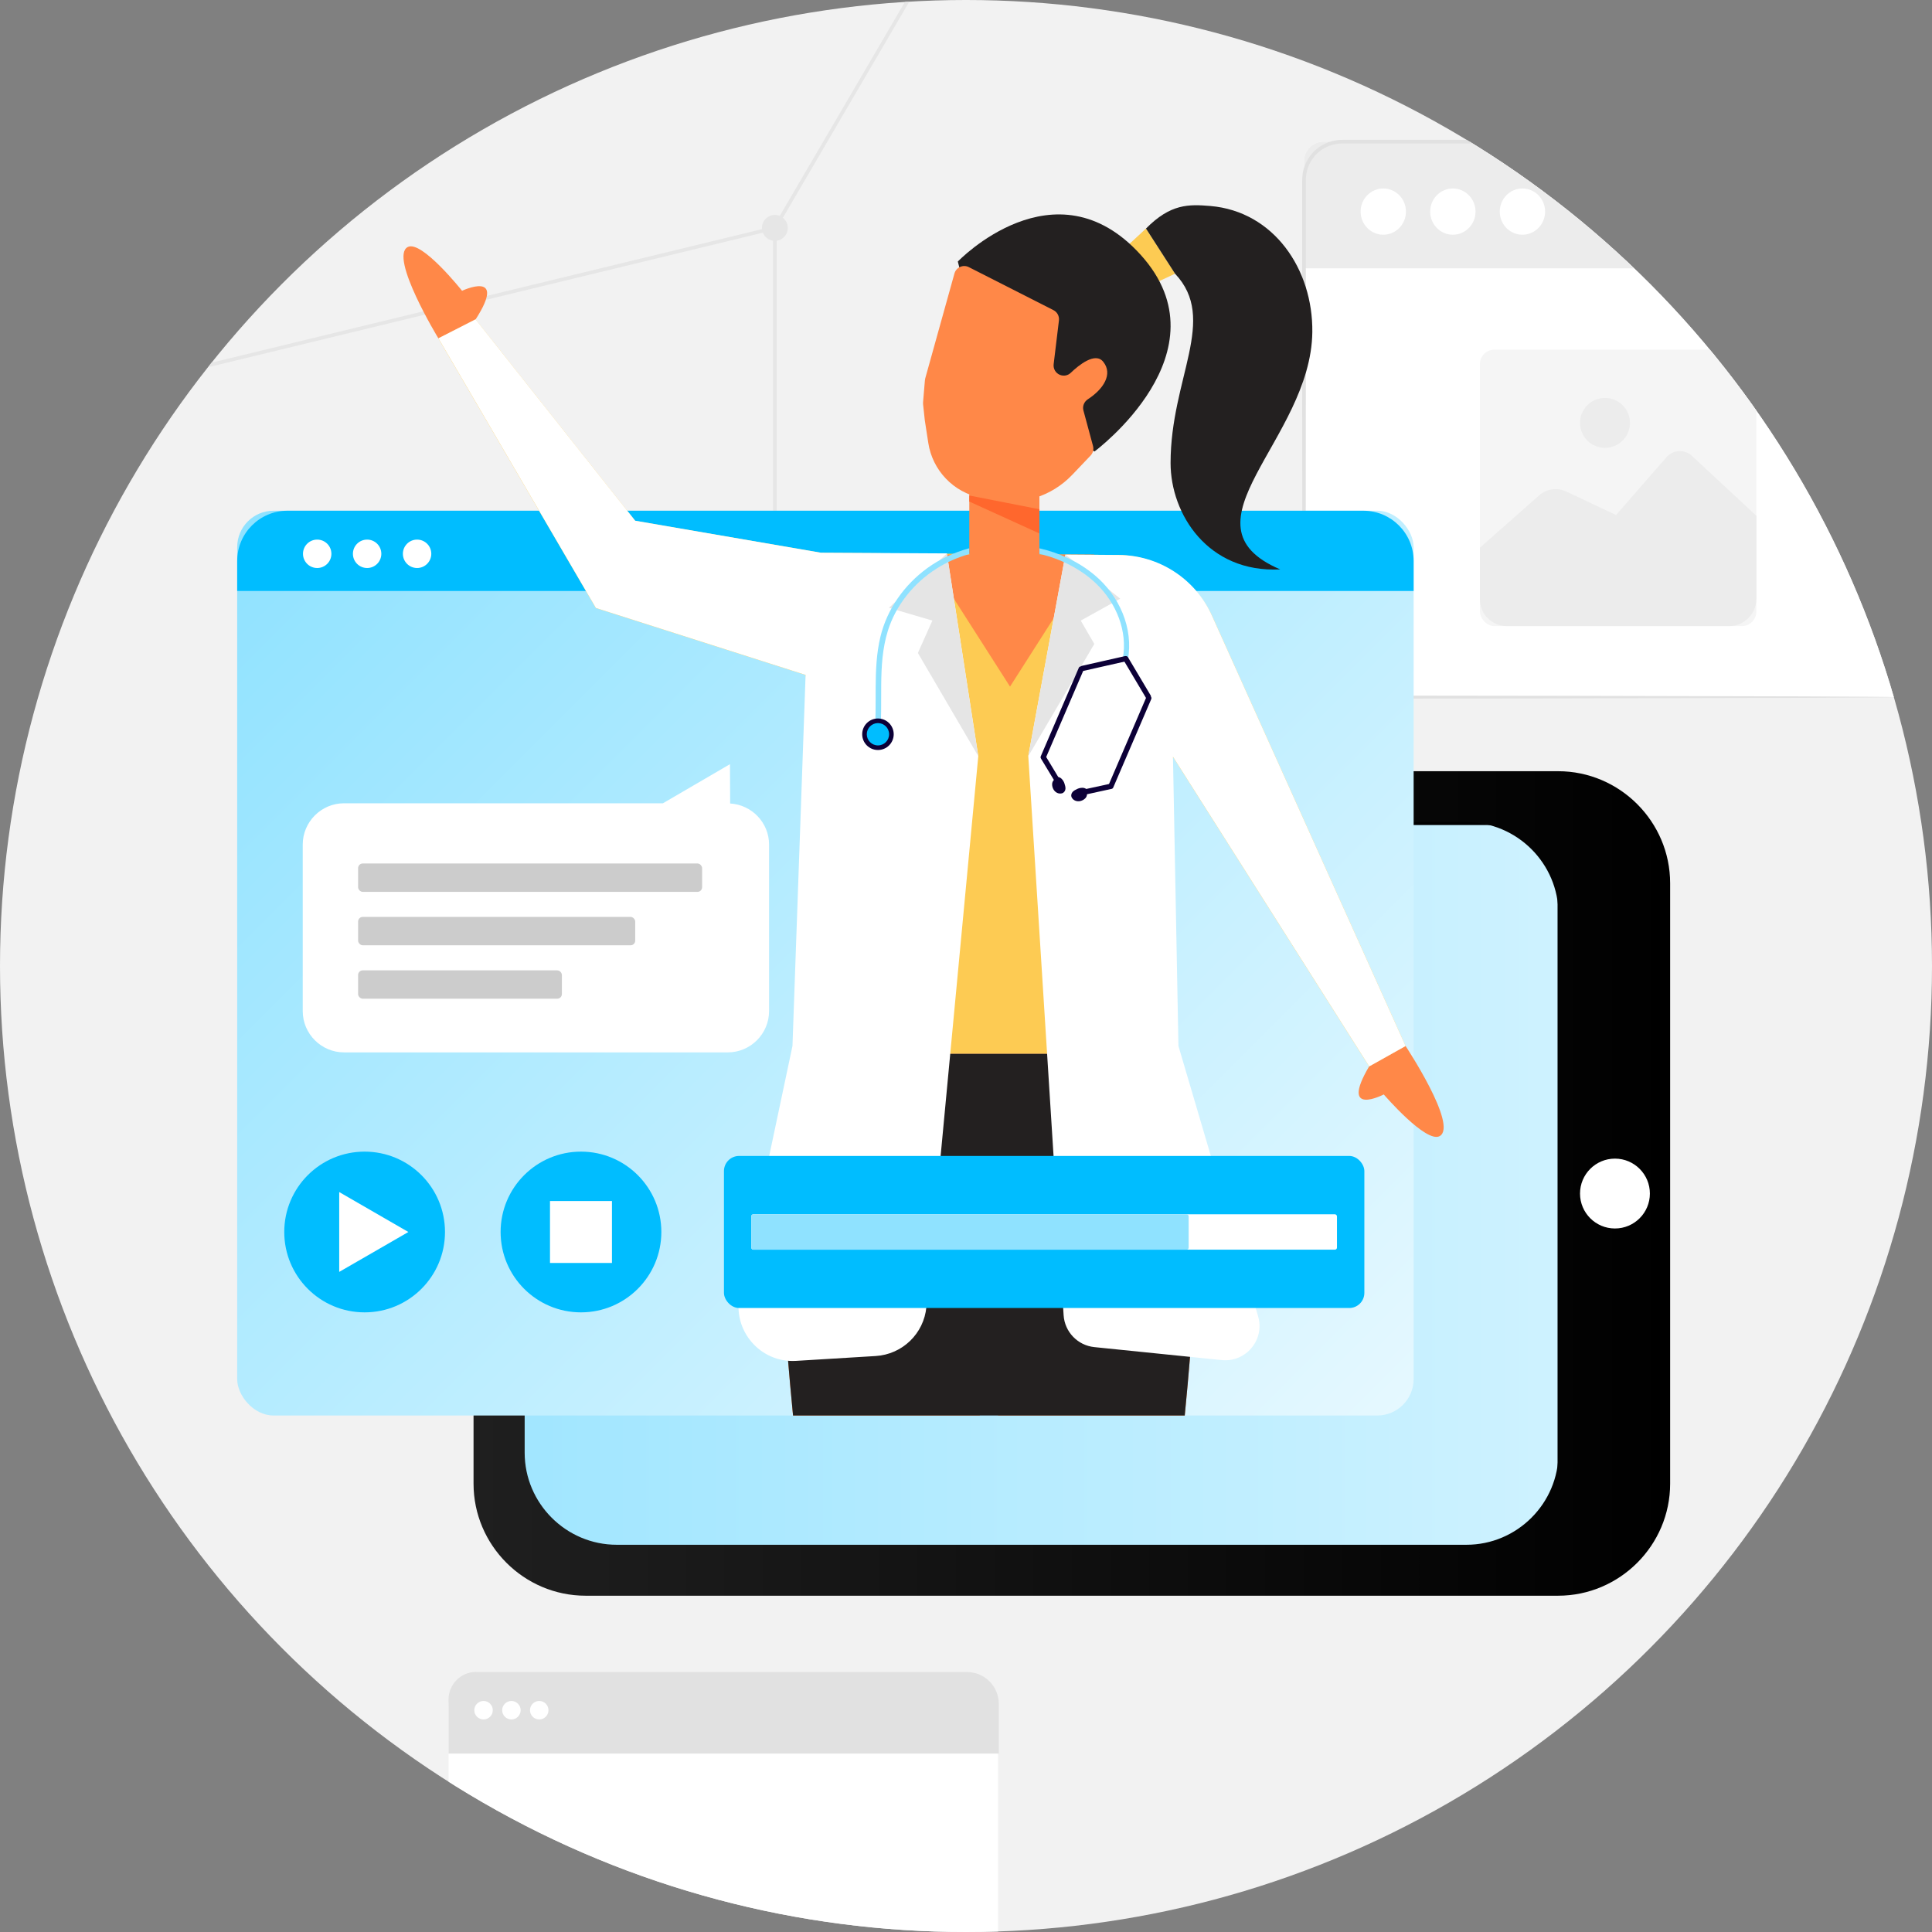 <svg xmlns="http://www.w3.org/2000/svg" xmlns:xlink="http://www.w3.org/1999/xlink" id="Calque_2" data-name="Calque 2" viewBox="0 0 533.2 533.2"><rect x="0" y="0" width="533.2" height="533.2" fill="#808080" stroke="none"/><defs><style>      .cls-1 {        fill: url(#Dégradé_sans_nom_100);      }      .cls-2 {        fill: #fdcb53;      }      .cls-3 {        fill: #ff8848;      }      .cls-4 {        fill: #fff;      }      .cls-5, .cls-6 {        fill: none;      }      .cls-7 {        fill: #232020;      }      .cls-6 {        stroke: #e6e6e6;        stroke-miterlimit: 10;      }      .cls-8 {        fill: #e5e5e5;      }      .cls-9 {        fill: #ff672d;      }      .cls-10 {        fill: #f2f2f2;      }      .cls-11 {        fill: url(#Dégradé_sans_nom_57);      }      .cls-12 {        fill: #0c0037;      }      .cls-13 {        fill: #ececec;      }      .cls-14 {        fill: #8fe2ff;      }      .cls-15 {        fill: #ccc;      }      .cls-16 {        fill: #f5f5f5;      }      .cls-17 {        clip-path: url(#clippath);      }      .cls-18 {        fill: #00bdff;      }      .cls-19 {        fill: url(#Dégradé_sans_nom_38);      }      .cls-20 {        fill: #e6e6e6;      }      .cls-21 {        fill: #e1e1e1;      }    </style><clipPath id="clippath"><circle id="Ellipse_6" data-name="Ellipse 6" class="cls-5" cx="266.6" cy="266.6" r="266.6"></circle></clipPath><linearGradient id="D&#xE9;grad&#xE9;_sans_nom_57" data-name="D&#xE9;grad&#xE9; sans nom 57" x1="143.12" y1="328.5" x2="431.2" y2="328.5" gradientUnits="userSpaceOnUse"><stop offset="0" stop-color="#a1e6ff"></stop><stop offset="1" stop-color="#cef2ff"></stop></linearGradient><linearGradient id="D&#xE9;grad&#xE9;_sans_nom_100" data-name="D&#xE9;grad&#xE9; sans nom 100" x1="130.69" y1="326.61" x2="460.93" y2="326.61" gradientUnits="userSpaceOnUse"><stop offset="0" stop-color="#1f1f1f"></stop><stop offset="1" stop-color="#000"></stop></linearGradient><linearGradient id="D&#xE9;grad&#xE9;_sans_nom_38" data-name="D&#xE9;grad&#xE9; sans nom 38" x1="87.14" y1="125.15" x2="368.45" y2="406.46" gradientUnits="userSpaceOnUse"><stop offset="0" stop-color="#8fe2ff"></stop><stop offset="1" stop-color="#e5f8ff"></stop></linearGradient></defs><g id="Calque_1-2" data-name="Calque 1"><g class="cls-17"><circle id="Ellipse_6-2" data-name="Ellipse 6" class="cls-10" cx="266.6" cy="266.6" r="266.6"></circle><line class="cls-6" x1="261.34" y1="-18.3" x2="213.85" y2="62.89"></line><line class="cls-6" x1="213.85" y1="140.95" x2="213.85" y2="62.89"></line><circle class="cls-20" cx="213.85" cy="62.89" r="3.57"></circle><line class="cls-6" x1="57.87" y1="100.73" x2="213.85" y2="62.89"></line><g><g><g><path class="cls-4" d="M522.47,164.62c-1.76-3.08-3.8-6.02-5.7-9.02-1.92-3.03-3.82-6.07-5.73-9.1-3.75-5.98-7.51-11.95-11.39-17.85-7.74-11.77-15.99-23.22-25.41-33.71-4.98-5.54-10.11-10.91-14.9-16.63-2.42-2.89-4.8-5.81-7.15-8.76-2.32-2.9-4.51-5.97-7.01-8.72-8.69-9.6-20.43-15.13-31.34-21.73h-48.57c-2.97,0-5.38,2.41-5.38,5.38v143.37c0,2.51,2.04,4.55,4.55,4.55h162.58c2.51,0,4.55-2.04,4.55-4.55v-2.58c-1.82-7.42-5.36-14.05-9.12-20.64Z"></path><path class="cls-13" d="M452.19,69.55c-2.32-2.9-4.51-5.97-7.01-8.72-8.69-9.6-20.43-15.13-31.34-21.73h-48.57c-2.97,0-5.38,2.41-5.38,5.38v29.57h95.91c-1.22-1.49-2.42-2.99-3.62-4.49Z"></path><path class="cls-4" d="M388.02,58.4c0,3.52-2.8,6.38-6.25,6.38s-6.26-2.85-6.26-6.38,2.8-6.38,6.26-6.38,6.25,2.85,6.25,6.38Z"></path><path class="cls-4" d="M407.22,58.4c0,3.52-2.8,6.38-6.26,6.38s-6.25-2.85-6.25-6.38,2.8-6.38,6.25-6.38,6.26,2.85,6.26,6.38Z"></path><path class="cls-4" d="M426.42,58.4c0,3.52-2.8,6.38-6.26,6.38s-6.25-2.85-6.25-6.38,2.8-6.38,6.25-6.38,6.26,2.85,6.26,6.38Z"></path></g><g><path class="cls-21" d="M531.38,184.48c-.28,2.48-1.55,4.43-2.87,5.6-1.57,1.4-3.16,1.9-4.2,2.11-1.06.21-1.62.16-1.62.21,0,0,.14.01.41,0,.28,0,.68-.02,1.22-.11,1.06-.17,2.69-.65,4.32-2.05,1.26-1.07,2.48-2.84,2.92-5.08-.06-.22-.12-.44-.18-.67Z"></path><path class="cls-21" d="M516.26,192.29c-4.25-.02-10.46-.05-18.45-.1-16.05-.04-39.22-.09-67.86-.16-14.33-.02-30.02-.04-46.86-.06-4.21,0-8.5,0-12.85-.01-1.11,0-2.16.04-3.18-.18-1.02-.21-2-.62-2.88-1.2-1.76-1.15-3.08-2.98-3.58-5.06-.27-1.04-.26-2.1-.25-3.25,0-1.13,0-2.26,0-3.4,0-2.28,0-4.57,0-6.88,0-4.61,0-9.29.01-14.03,0-18.94.02-38.83.03-59.45,0-10.31,0-20.8,0-31.44,0-5.32,0-10.69,0-16.08-.01-1.37-.01-2.65.33-3.9.32-1.25.89-2.43,1.66-3.47,1.54-2.08,3.92-3.52,6.49-3.9,1.26-.19,2.65-.11,4.01-.13h4.08c2.72,0,5.42,0,8.12,0,5.4,0,10.76,0,16.08,0,4.53,0,9.03,0,13.5,0-.55-.33-1.1-.67-1.65-1.01-3.93,0-7.87,0-11.84,0-5.32,0-10.68,0-16.08,0-2.7,0-5.41,0-8.12,0h-4.08c-1.36.02-2.72-.07-4.16.14-2.84.42-5.46,2.01-7.16,4.3-.85,1.14-1.48,2.45-1.83,3.82-.38,1.37-.37,2.83-.36,4.15,0,5.4,0,10.76,0,16.08,0,10.65,0,21.14,0,31.44.01,20.62.02,40.5.03,59.45,0,4.74,0,9.41.01,14.03,0,2.31,0,4.6,0,6.88,0,1.14,0,2.27,0,3.4,0,1.1-.02,2.32.28,3.46.56,2.29,2.02,4.32,3.97,5.58.97.63,2.06,1.09,3.19,1.32,1.14.24,2.29.19,3.35.19,4.35,0,8.64,0,12.85-.01,16.84-.02,32.54-.04,46.86-.06,28.63-.07,51.81-.12,67.86-.16,7.99-.04,14.2-.07,18.45-.1,2.09-.02,3.69-.04,4.8-.05,1.08-.02,1.63-.05,1.63-.05,0,0-.55-.04-1.63-.05-1.11-.01-2.71-.03-4.8-.05Z"></path></g></g><g><rect class="cls-16" x="408.43" y="96.5" width="76.29" height="76.29" rx="3.99" ry="3.99"></rect><path class="cls-13" d="M408.43,151.15v14.25c0,4.08,3.31,7.39,7.39,7.39h61.38c4.16,0,7.53-3.37,7.53-7.53v-22.91l-17.79-16.54c-2.02-1.88-5.2-1.72-7.02.37l-13.92,15.96-13.72-6.48c-2.5-1.18-5.46-.76-7.53,1.07l-16.31,14.42Z"></path><path class="cls-13" d="M449.84,116.71c0,3.8-3.08,6.89-6.89,6.89s-6.89-3.08-6.89-6.89,3.08-6.89,6.89-6.89,6.89,3.08,6.89,6.89Z"></path></g></g><g><rect class="cls-11" x="143.12" y="226.35" width="288.08" height="204.3"></rect><path d="M432.54,432H141.78v-206.99h290.76v206.99ZM144.46,429.32h285.4v-201.62H144.46v201.62Z"></path></g><path class="cls-1" d="M430.01,212.84H161.61c-17,0-30.92,13.91-30.92,30.92v165.71c0,17,13.91,30.92,30.92,30.92h268.4c17,0,30.92-13.91,30.92-30.92v-165.71c0-17-13.91-30.92-30.92-30.92ZM430.12,400.93c0,13.97-11.43,25.4-25.4,25.4h-234.52c-13.97,0-25.4-11.43-25.4-25.4v-148.63c0-13.97,11.43-25.4,25.4-25.4h234.52c13.97,0,25.4,11.43,25.4,25.4v148.63Z"></path><circle class="cls-4" cx="445.7" cy="329.4" r="9.64"></circle><rect class="cls-19" x="65.46" y="140.95" width="324.68" height="249.71" rx="10.05" ry="10.05"></rect><path class="cls-18" d="M390.14,163.11v-8.28c0-7.67-6.21-13.88-13.88-13.88H79.34c-7.67,0-13.88,6.21-13.88,13.88v8.28h324.68Z"></path><circle class="cls-4" cx="87.54" cy="152.84" r="3.92"></circle><circle class="cls-4" cx="101.32" cy="152.84" r="3.92"></circle><circle class="cls-4" cx="115.11" cy="152.84" r="3.92"></circle><g><polygon class="cls-2" points="309.16 69.67 316.28 63.07 324.31 75.53 315.31 79.74 309.16 69.67"></polygon><path class="cls-7" d="M264.34,72.18s26.82-27.99,50.48-1.84c24.26,26.83-12.75,54.26-12.75,54.26l-27.78-13.89-9.95-38.54Z"></path><path class="cls-2" d="M387.91,288.67l-53.27-118.4c-4.65-10.34-14.91-17.03-26.25-17.11l-81.84-.6-51.26-8.83-44.04-55.58-10.26,5.24,43.46,74.42,57.87,18.47,13.77,104.59h73.28l14.34-82.02,54.15,85.47,10.05-5.63Z"></path><polygon class="cls-3" points="302.01 153.05 278.75 189.49 255.47 153.05 302.01 153.05"></polygon><path class="cls-3" d="M273.82,138.02l-3.17-.64c-7.52-1.52-13.3-7.57-14.46-15.15l-.96-6.23-.48-4.47c-.02-.18-.02-.36,0-.54l.51-6.04c.01-.17.05-.35.09-.52l8.06-28.95c.48-1.71,2.4-2.56,3.98-1.75l23.34,11.86c1.05.53,1.66,1.67,1.52,2.84l-1.46,12.09c-.15,1.26.56,2.47,1.74,2.94h0c1.02.41,2.18.2,2.97-.56,2.19-2.1,6.75-5.83,8.97-3.06,2.75,3.41.05,7.56-4.23,10.34-1.04.68-1.56,1.92-1.23,3.12l2.64,9.77c.26.95,0,1.96-.68,2.67l-5.07,5.32c-5.68,5.95-14.02,8.58-22.08,6.95Z"></path><rect class="cls-3" x="267.51" y="133.52" width="19.35" height="34.23"></rect><path class="cls-3" d="M270.39,390.66l2.53-57.88,2.53,57.88h51.52c2.27-23.27,3.52-42.62,2.92-53.62-1.64-30.33-20.15-46.19-20.15-46.19h-73.65s-18.51,15.85-20.15,46.19c-.59,11,.65,30.34,2.92,53.62h51.53Z"></path><path class="cls-3" d="M131.26,88.15c8.91-13.84-3.74-7.9-3.74-7.9,0,0-11.17-14.06-14.98-12.08-5.22,2.72,8.45,25.22,8.45,25.22l10.26-5.24Z"></path><path class="cls-3" d="M377.86,294.3c-8.36,14.17,4.04,7.75,4.04,7.75,0,0,11.71,13.62,15.44,11.49,5.11-2.92-9.43-24.87-9.43-24.87l-10.05,5.63Z"></path><polygon class="cls-9" points="267.51 136.75 267.51 138.42 286.87 147.23 286.87 140.55 267.51 136.75"></polygon><g><polygon class="cls-5" points="275.45 390.66 272.92 332.78 270.39 390.66 275.45 390.66"></polygon><path class="cls-7" d="M326.97,390.66c2.27-23.27,3.52-42.62,2.92-53.62-1.64-30.33-20.15-46.19-20.15-46.19h-73.65s-18.51,15.85-20.15,46.19c-.59,11,.66,30.34,2.93,53.62h108.1Z"></path></g></g><path class="cls-7" d="M316.28,63.07c6.78-6.86,11.78-6.72,17.77-6.22,17.48,1.5,28.33,17.43,28.13,34.81-.35,29.67-37.87,53.11-8.86,65.49-19.98,1-30.26-15.3-30.26-29.36,0-23.47,13.15-39.64,1.24-52.25l-8.03-12.47Z"></path><path class="cls-4" d="M261.32,152.75l8.67,55.93-14.32,152.02c-.69,7.35-6.63,13.09-14,13.54l-21.96,1.34c-9.88.6-17.61-8.37-15.57-18.05l14.57-68.87,3.62-102.4-57.87-18.47-43.46-74.42,10.26-5.24,44.04,55.58,51.26,8.83,34.76.19Z"></path><path class="cls-4" d="M294.04,153.05l-10.25,55.63,9.75,154.28c.29,4.62,3.88,8.35,8.49,8.82l35.14,3.58c6.7.68,11.95-5.64,10.04-12.1l-21.98-74.59-1.51-79.83,54.15,85.47,10.05-5.63-53.45-118.79c-4.55-10.11-14.56-16.64-25.65-16.72l-14.78-.11Z"></path><polygon class="cls-8" points="261.32 152.75 245.34 167.75 257.32 171.27 253.32 180.21 269.98 208.68 261.32 152.75"></polygon><polygon class="cls-8" points="294.04 153.05 309.16 165.23 298.27 171.27 302.01 177.72 283.79 208.68 294.04 153.05"></polygon><circle class="cls-18" cx="100.63" cy="340.01" r="22.18"></circle><circle class="cls-18" cx="160.34" cy="340.01" r="22.18"></circle><rect class="cls-18" x="199.8" y="319.02" width="176.74" height="41.97" rx="4.18" ry="4.18"></rect><polygon class="cls-4" points="112.7 340.01 103.16 345.52 93.62 351.02 93.62 340.01 93.62 328.99 103.16 334.5 112.7 340.01"></polygon><rect class="cls-4" x="151.79" y="331.46" width="17.1" height="17.1"></rect><rect class="cls-4" x="207.34" y="335.12" width="161.64" height="9.77" rx=".57" ry=".57"></rect><rect class="cls-14" x="207.34" y="335.12" width="120.71" height="9.77" rx=".57" ry=".57"></rect><g><path class="cls-14" d="M302.15,158.76c-4.37-3.67-9.68-6.17-15.29-7.43v1.52c5.87,1.38,11.45,4.15,15.77,8.32,5.44,5.27,8.63,13.02,7.24,20.6-.18.92,1.23,1.32,1.4.39,1.62-8.84-2.38-17.73-9.13-23.41Z"></path><g><path class="cls-12" d="M297.72,184.33l-10.48,24.38c-.12.28-.05.51.09.69,0,0,0,.01,0,.02,1.16,1.91,2.31,3.83,3.47,5.74h0s.03.08.04.12c-.29.29-.46.71-.47,1.11-.01.53.11,1.01.38,1.48.46.82,1.42,1.34,2.35,1.07.54-.15.92-.69.95-1.24.03-.51-.13-1.03-.29-1.51-.17-.49-.43-.92-.8-1.28-.26-.25-.57-.4-.91-.49l-3.32-5.5,10.21-23.75c3.9-.88,7.8-1.76,11.7-2.64.91-.21.74-1.66-.18-1.45-3.96.89-7.91,1.79-11.87,2.68-.13.03-.23.09-.32.16-.23.02-.44.14-.56.41Z"></path><path class="cls-12" d="M317.65,192.24c0-.11-.03-.23-.1-.34-2.07-3.49-4.15-6.97-6.22-10.46-.48-.81-1.65.07-1.18.87,2.04,3.44,4.09,6.87,6.13,10.31l-10.21,23.75-6.28,1.37c-.29-.19-.62-.31-.98-.32-.51-.02-1.01.09-1.48.3-.46.21-.94.45-1.3.83-.38.4-.51,1.05-.25,1.55.45.86,1.49,1.2,2.4.97.52-.13.95-.37,1.33-.74.28-.28.48-.69.48-1.1.04-.02.08-.03.11-.05h0c2.19-.48,4.37-.96,6.56-1.44,0,0,.01,0,.02,0,.23-.02.45-.14.56-.41l10.48-24.38c.12-.27.05-.51-.09-.69Z"></path></g><path class="cls-14" d="M241.24,203.81c-.11.99,1.44.99,1.54,0,1.1-9.85-.73-20.09,2.25-29.71,2.21-7.09,7.16-13.19,13.4-17.15,2.81-1.79,5.87-3.13,9.05-4.03v-1.61c-4.12,1.13-8.04,2.93-11.52,5.45-6.36,4.62-11.13,11.29-12.98,18.98-2.21,9.2-.71,18.74-1.74,28.07Z"></path><g><circle class="cls-12" cx="242.3" cy="202.64" r="4.35"></circle><circle class="cls-18" cx="242.3" cy="202.64" r="3.08"></circle></g></g><path class="cls-4" d="M201.51,221.76l-.05-10.86-9.64,5.62-8.86,5.17h-88.02c-6.27,0-11.39,5.13-11.39,11.39v45.97c0,6.27,5.13,11.39,11.39,11.39h105.92c6.27,0,11.39-5.13,11.39-11.39v-45.97c0-6.04-4.78-10.98-10.74-11.33Z"></path><rect class="cls-15" x="98.83" y="238.31" width="94.94" height="7.83" rx="1.28" ry="1.28"></rect><rect class="cls-15" x="98.83" y="253.05" width="76.48" height="7.83" rx="1.28" ry="1.28"></rect><rect class="cls-15" x="98.83" y="267.8" width="56.24" height="7.83" rx="1.28" ry="1.28"></rect><g><path class="cls-4" d="M146.44,510.72c9.02,5.47,18.06,10.96,27.65,15.4,10.41,4.82,21.5,7.85,32.75,9.99,11.33,2.15,22.83,3.22,34.34,3.75,5.8.27,11.48-.04,17.23-.77,5.62-.72,11.22-1.67,16.88-2.12.06,0,.11,0,.16,0v-65.86c0-5.34-3.78-9.66-8.45-9.66h-134.75c-4.67,0-8.45,4.33-8.45,9.66v26.79c7.77,3.86,15.22,8.32,22.64,12.82Z"></path><path class="cls-21" d="M131.41,461.42h135.4c4.88,0,8.85,3.96,8.85,8.85v13.69H123.79v-14.93c0-4.2,3.41-7.61,7.61-7.61Z"></path><g><circle class="cls-4" cx="133.45" cy="471.99" r="2.55"></circle><circle class="cls-4" cx="141.14" cy="471.99" r="2.55"></circle><path class="cls-4" d="M151.37,471.99c0,1.41-1.14,2.55-2.55,2.55s-2.55-1.14-2.55-2.55,1.14-2.55,2.55-2.55,2.55,1.14,2.55,2.55Z"></path></g></g></g></g></svg>